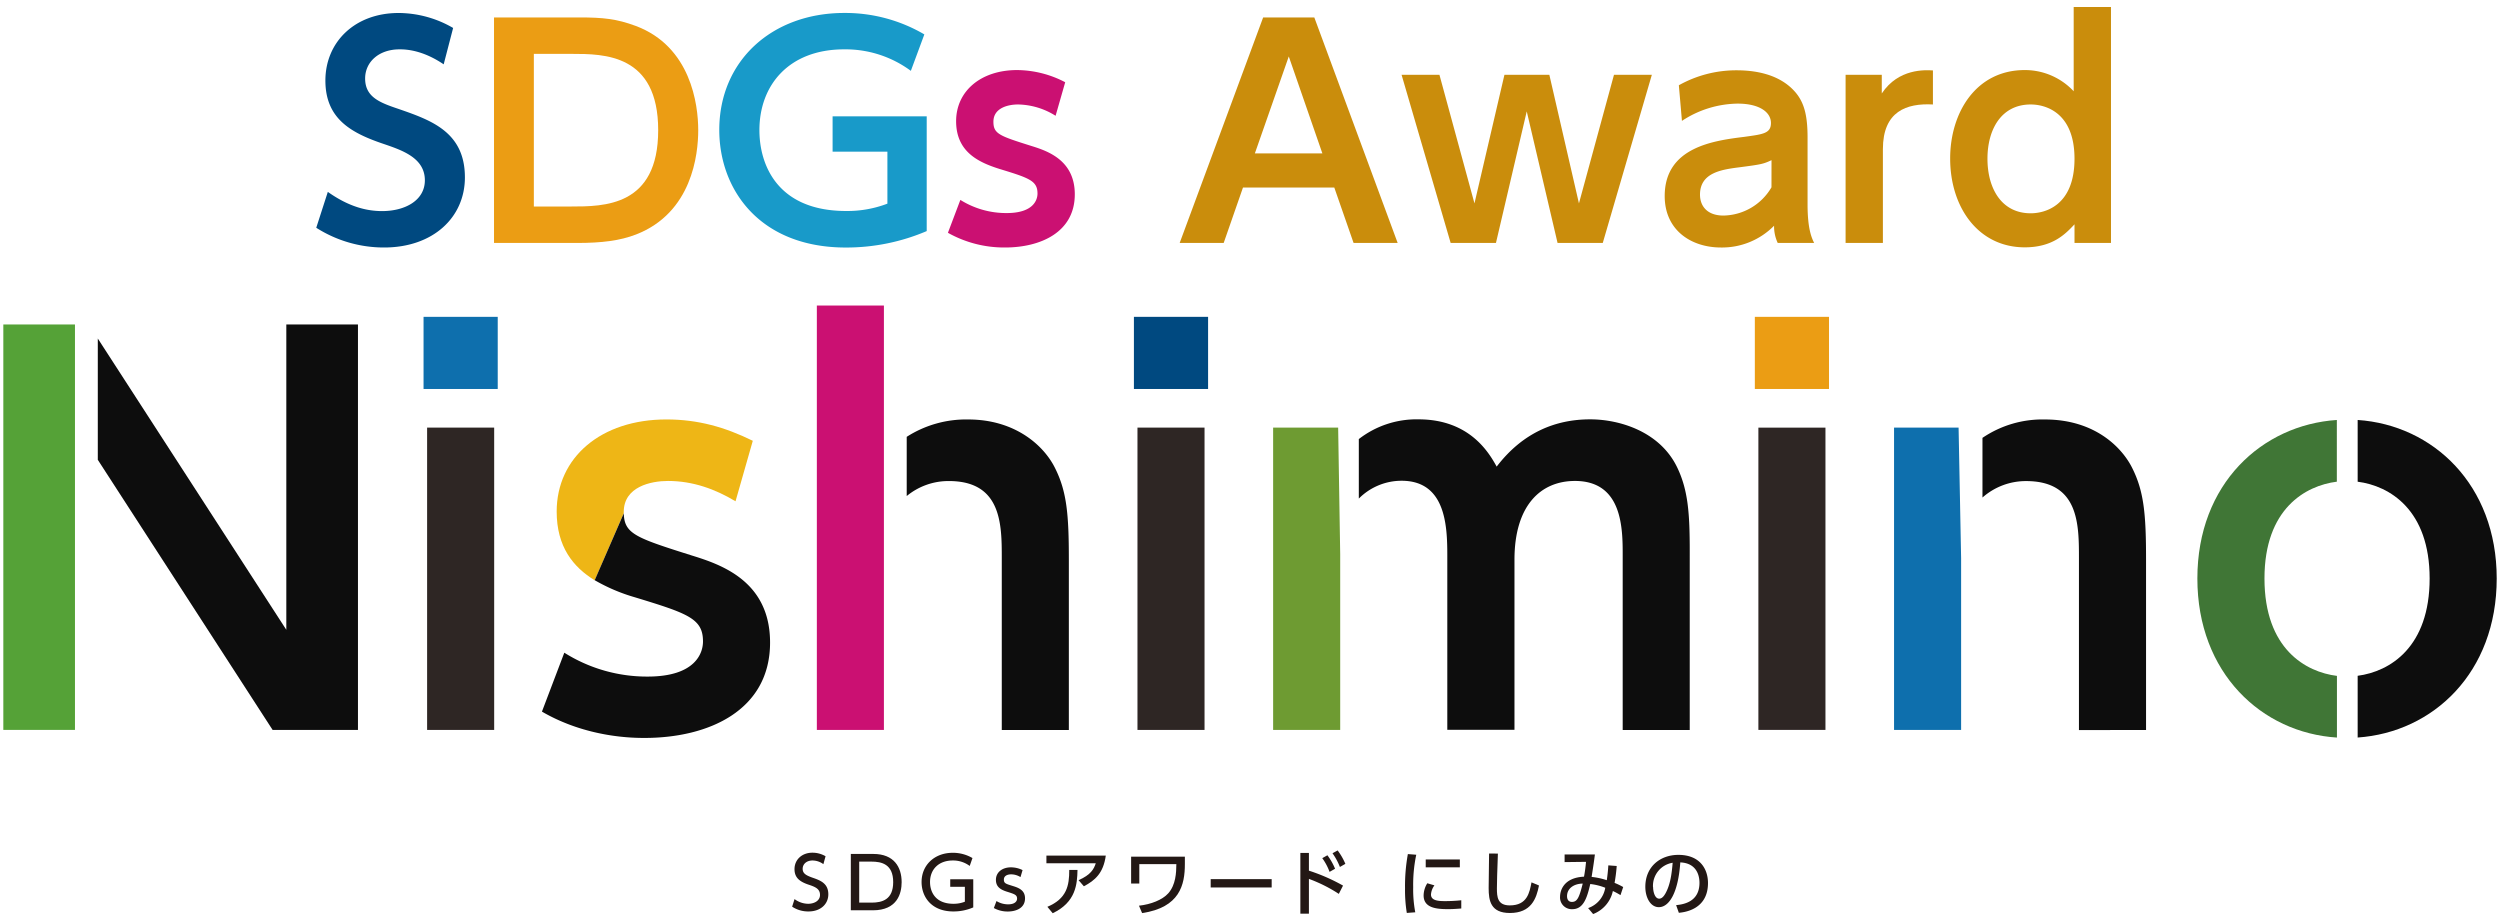 <svg xmlns="http://www.w3.org/2000/svg" width="760" height="280" viewBox="0 0 760 280"><defs><style>.a{fill:#231815;}.b{fill:#004980;}.c{fill:#eb9d14;}.d{fill:#189ac9;}.e{fill:#cb1072;}.f{fill:#ca8d0c;}.g{fill:#2e2624;}.h{fill:#6e9b32;}.i{fill:#0e6fad;}.j{fill:#0d0d0d;}.k{fill:#55a237;}.l{fill:#eeb616;}.m{fill:#407636;}</style></defs><path class="a" d="M250.31,262.71a5.59,5.59,0,0,0-3.3-1.12c-1.82,0-3,1.1-3,2.53s1.08,2,2.87,2.65c2.42.84,4.93,1.71,4.93,5.1,0,3-2.38,5.21-6,5.21a8.81,8.81,0,0,1-5-1.45l.73-2.31a7,7,0,0,0,4.11,1.43c1.88,0,3.63-.91,3.63-2.68S248,269.67,246,269c-2.88-.93-4.47-2.16-4.47-4.78,0-2.91,2.29-5,5.44-5a7.83,7.83,0,0,1,4,1.08Z"/><path class="a" d="M258.65,259.6h6.85c6.28,0,8.6,4,8.6,8.58,0,3.39-1.3,8.55-8.73,8.55h-6.72Zm2.55,14.8h3.73c3.27,0,6.6-.91,6.6-6.24,0-5.51-3.59-6.23-6.6-6.23H261.2Z"/><path class="a" d="M294.79,263.25a8.38,8.38,0,0,0-5.16-1.66c-4.28,0-6.9,2.72-6.9,6.54,0,3.14,1.75,6.62,7.11,6.62a9.26,9.26,0,0,0,3.48-.63v-4.54h-4.45v-2.29h7v8.56a15,15,0,0,1-6.05,1.23c-6.7,0-9.66-4.47-9.66-8.95,0-5.22,4-8.88,9.47-8.88a11.73,11.73,0,0,1,6,1.6Z"/><path class="a" d="M310.23,266.64a5.44,5.44,0,0,0-2.85-.84c-.95,0-2.2.35-2.2,1.58s.66,1.31,3,2.05c1.94.61,3.43,1.47,3.43,3.67,0,3-2.78,4-5.25,4a8.56,8.56,0,0,1-4.23-1.06l.8-2.12a6.73,6.73,0,0,0,3.54,1c2,0,2.72-.9,2.72-1.73,0-1.14-.73-1.38-3.06-2.11-2-.63-3.37-1.49-3.37-3.61,0-2.36,2-3.8,4.58-3.8a8.06,8.06,0,0,1,3.52.84Z"/><path class="a" d="M336.16,260.1c-.74,5.38-3.29,7.54-6.66,9.33l-1.62-1.86c3.74-1.62,4.69-3.41,5.23-5.14h-15V260.1ZM318.4,275.67c5.91-2.46,6.67-6.48,6.65-11.21l2.51,0c-.09,4.32-.48,9.81-7.54,13.16Z"/><path class="a" d="M360.2,260.42v2.27c0,6.33-1.56,13.18-13,14.89l-.95-2.25c3.61-.39,7.13-1.77,8.9-3.76,2.29-2.57,2.44-6.27,2.46-8.88H346.35v5.9h-2.49v-8.17Z"/><path class="a" d="M386.59,267.25v2.53H368.05v-2.53Z"/><path class="a" d="M407,271.74a44.68,44.68,0,0,0-9.09-4.56v10.57h-2.6V259.3h2.6v5.38a56.12,56.12,0,0,1,10.37,4.54ZM403.53,260a18.64,18.64,0,0,1,2.33,4.1l-1.67.95a17.57,17.57,0,0,0-2.22-4.17Zm3.11-1.47a19.05,19.05,0,0,1,2.35,4.08l-1.66.95a19.22,19.22,0,0,0-2.25-4.17Z"/><path class="a" d="M430.54,259.84a44.28,44.28,0,0,0-.93,9.85,37.64,37.64,0,0,0,.63,7.65l-2.57.19a42.87,42.87,0,0,1-.54-7.45,54.5,54.5,0,0,1,.86-10.44Zm5.53,9.31a5.21,5.21,0,0,0-1.05,2.79c0,1.81,2.13,2,4.21,2a46.32,46.32,0,0,0,5-.26v2.5c-1.17.09-2.46.2-4,.2-3.54,0-7.45-.35-7.45-4.17a7.15,7.15,0,0,1,1.12-3.7Zm7.72-7.87v2.38H433.42v-2.38Z"/><path class="a" d="M455.36,259.49c-.19,4.58-.3,9.38-.3,10.57,0,2.63.19,5.18,3.91,5.18,5.36,0,6-3.95,6.61-7l2.27.95c-.78,4-2.37,8.36-8.84,8.36-5.87,0-6.46-3.76-6.46-7.58,0-1.66.11-9,.13-10.5Z"/><path class="a" d="M482.79,276.06a7.89,7.89,0,0,0,5.21-6.18,17.8,17.8,0,0,0-4.56-1.14c-1,4.34-2.11,7.65-5.46,7.65a3.56,3.56,0,0,1-3.72-3.83c0-1.42.76-5.74,7.28-6.05a44.88,44.88,0,0,0,.61-4.51l-6.51.08v-2.33h9.21c-.31,2.4-.37,2.85-1,6.83a21.92,21.92,0,0,1,4.61,1c.21-1.4.38-2.92.47-4.51l2.55.19a48.77,48.77,0,0,1-.65,5.14,20.05,20.05,0,0,1,2.62,1.26l-.82,2.46a19.85,19.85,0,0,0-2.32-1.25,9.67,9.67,0,0,1-6,7Zm-6.41-3.63c0,.93.39,1.75,1.49,1.75,1.62,0,2.22-1.36,3.28-5.57C478.37,268.65,476.38,270.14,476.38,272.43Z"/><path class="a" d="M509.54,275.16c2.29-.22,7.1-1,7.1-6.79,0-2.4-1-6-5.83-6.2-.67,9.62-3.54,13.61-6.52,13.61-2.51,0-4.11-2.87-4.11-6.2,0-6.07,4.49-9.7,10.05-9.7,6.72,0,9,4.5,9,8.56,0,8.16-7.32,8.9-8.86,9.05Zm-7-5.51c0,1.25.46,3.54,1.86,3.54.82,0,1.43-.74,1.95-1.68,1.46-2.68,1.87-6,2.14-9.23A7.1,7.1,0,0,0,502.51,269.65Z"/><path class="b" d="M134.88,19.56C128.18,15,122.94,15,121.47,15,115.12,15,111,18.88,111,23.86c0,5.75,4.64,7.39,10.23,9.28,9.88,3.43,20.1,7,20.1,20.79,0,12.2-9.71,21.31-24.57,21.31a38.26,38.26,0,0,1-20.62-6l3.52-10.91c6.53,4.64,12,5.84,16.5,5.84,7,0,13-3.26,13-9.36,0-6.79-6.87-9.11-12.37-11-10-3.35-17.87-7.65-17.87-19.33s8.93-20.53,22.25-20.53a33.2,33.2,0,0,1,16.58,4.55Z"/><path class="c" d="M150.18,5.3H176c7.47,0,11.42.43,17.26,2.58,16.76,6.27,19,23.88,19,31.7,0,7.39-1.89,25.09-18.9,31.7-4.9,1.89-10.4,2.58-18,2.58H150.18Zm12.11,57.48h11.17c10.22,0,26.63,0,26.63-23.2s-16.49-23.2-26.29-23.2H162.29Z"/><path class="d" d="M276.9,21.54A33.42,33.42,0,0,0,256.63,15c-16.84,0-25.77,10.91-25.77,24.57,0,10.57,5.49,24.57,26.37,24.57a34,34,0,0,0,12.54-2.23V46.11H253.11V35.37h28.61V70.25a62.27,62.27,0,0,1-24.58,5c-26.2,0-38.48-17.62-38.48-35.75,0-21,16-35.56,38-35.56A47.49,47.49,0,0,1,281,10.46Z"/><path class="e" d="M320.9,35.2a22.05,22.05,0,0,0-11.43-3.44c-2.83,0-7.47.95-7.47,5.24,0,3.7,1.8,4.3,11.6,7.39,5,1.55,13.14,4.38,13.14,14.69,0,11.51-10.39,16.16-21.22,16.16a34.9,34.9,0,0,1-17.35-4.47l3.78-10a26.19,26.19,0,0,0,14.09,4c8.25,0,9.36-4.12,9.36-5.93,0-3.87-2.49-4.72-11.51-7.47-6.36-2-13.23-5.16-13.23-14.52,0-9.11,7.47-15.55,18.56-15.55A31.91,31.91,0,0,1,323.82,25Z"/><path class="f" d="M377.87,57,372,73.86H358.62L384,5.3h15.55l25.34,68.56h-13.4L405.62,57ZM402,46.63,391.79,17.16,381.48,46.63Z"/><path class="f" d="M480,61.83l10.65-39.09h11.51L487.24,73.86H473.5l-9.37-40-9.36,40H441L426.08,22.74h11.51l10.65,39.09,9.11-39.09H471Z"/><path class="f" d="M510.37,25.92a35.71,35.71,0,0,1,17.52-4.55c5,0,13,.86,18,6.78,2.49,3,3.61,6.71,3.61,13.66V62.18c0,7.3,1.2,10.05,2,11.68H540.43a11.92,11.92,0,0,1-1.11-5.24,22.21,22.21,0,0,1-16.16,6.62c-8.93,0-17.09-5.16-17.09-15.64,0-14.86,14.86-16.84,24.23-18,5.58-.78,8.07-1,8.07-4.21S535,31.5,528.23,31.5a31.39,31.39,0,0,0-16.92,5.25Zm28.17,22.77C536,49.89,535.28,50,529,50.83c-5.41.69-12.2,1.55-12.2,8.34,0,3.44,2.15,6.36,7.13,6.36a17.22,17.22,0,0,0,14.6-8.59Z"/><path class="f" d="M561.06,73.86V22.74h11v5.67c5.07-7.65,13.23-7.13,15.55-7V31.76c-8-.43-15.21,2.06-15.21,13.58V73.86Z"/><path class="f" d="M630.65,68.19c-2.66,2.83-6.53,7-15.12,7-14.09,0-22.68-12.12-22.68-27,0-13.92,7.82-26.89,22.68-26.89a20.29,20.29,0,0,1,14.87,6.44V2.12h11.34V73.86H630.65ZM617.34,31.76c-8.94,0-13.15,7.56-13.15,16.5s4.21,16.58,13.15,16.58c4.38,0,13.31-2.32,13.31-16.58S621.63,31.76,617.34,31.76Z"/><path class="g" d="M150.23,221.89H129.84V130h20.39Z"/><path class="e" d="M268.71,169.69v52.2H248.32v-129h20.39V138.8"/><path class="g" d="M366.18,221.89H345.79V130h20.39Z"/><polygon class="h" points="407.42 168.45 407.42 221.89 387.03 221.89 387.03 129.99 406.8 129.99 407.42 168.45"/><path class="g" d="M554.94,221.89H534.55V130h20.39Z"/><polygon class="i" points="596.18 169.69 596.18 221.89 575.79 221.89 575.79 129.99 595.41 129.99 596.18 169.69"/><polygon class="j" points="87.04 98.64 87.04 191.46 29.73 102.91 29.73 139.78 82.87 221.89 108.82 221.89 108.82 98.64 87.04 98.64"/><polygon class="k" points="22.79 98.64 1.01 98.64 1.01 221.89 22.79 221.89 22.79 216.49 22.79 129.07 22.79 98.64"/><rect class="i" x="128.76" y="96.32" width="22.55" height="21.93"/><path class="l" d="M189.62,155.63c0-7.72,8.34-9.42,13.44-9.42,7.56,0,14.36,2.47,20.54,6.18L228.85,134c-8.5-4.17-16.68-6.49-26.26-6.49-19.92,0-33.36,11.59-33.36,28,0,10.69,5,16.89,11.56,20.9L189.63,156C189.63,155.9,189.62,155.78,189.62,155.63Z"/><path class="j" d="M210.47,168.92c-17.22-5.44-20.69-6.61-20.84-12.88l-8.84,20.34a54.41,54.41,0,0,0,12.23,5.2c16.21,4.94,20.69,6.49,20.69,13.44,0,3.24-2,10.66-16.83,10.66a47.12,47.12,0,0,1-25.33-7.26l-6.8,17.91c13.75,8,28,8,31.2,8,19.46,0,38.15-8.34,38.15-29C234.1,176.79,219.43,171.69,210.47,168.92Z"/><path class="j" d="M320.76,142.35c-3.4-6.95-12.2-14.83-26.41-14.83a33.43,33.43,0,0,0-18.71,5.28v18a19.92,19.92,0,0,1,12.84-4.56c16.06,0,16.06,13.28,16.06,23.48v52.2h20.39V170.15C324.93,156.41,324.31,149.46,320.76,142.35Z"/><rect class="b" x="344.71" y="96.32" width="22.55" height="21.93"/><rect class="c" x="533.47" y="96.32" width="22.55" height="21.93"/><path class="j" d="M509.82,142c-5.25-10.81-17.45-14.52-26.41-14.52-10.35,0-20.39,3.87-28.42,14.37-2.31-4.18-8.19-14.37-23.78-14.37a28.61,28.61,0,0,0-18.13,6v18.09a18.33,18.33,0,0,1,13-5.42c13.44,0,13.9,13.75,13.9,22.71v53H460.4V170.15c0-16.53,8-23.94,18.38-23.94,14.52,0,14.52,14.52,14.52,22.71v53h20.38V167.53C513.68,156.25,513.22,149,509.82,142Z"/><path class="j" d="M648.23,142.35c-2.93-6-11.12-14.83-26.56-14.83a32.45,32.45,0,0,0-19,5.59v18.14a19.9,19.9,0,0,1,13.27-5c16.06,0,16.06,13.13,16.06,23.48v52.2H652.4V170.15C652.4,156.41,651.78,149.46,648.23,142.35Z"/><path class="j" d="M759,175.86c0-28.5-19.37-46.65-42.27-48.19v18.77c9.75,1.25,21.88,8.57,21.88,29.42s-12,28.28-21.88,29.58v18.77C739.7,222.61,759,204.47,759,175.86Z"/><path class="m" d="M688.4,175.86c0-21.22,12.46-28.22,22-29.43V127.67C687.66,129.18,668,147.06,668,175.86s19.59,46.91,42.43,48.36V205.47C701,204.3,688.4,197.32,688.4,175.86Z"/></svg>